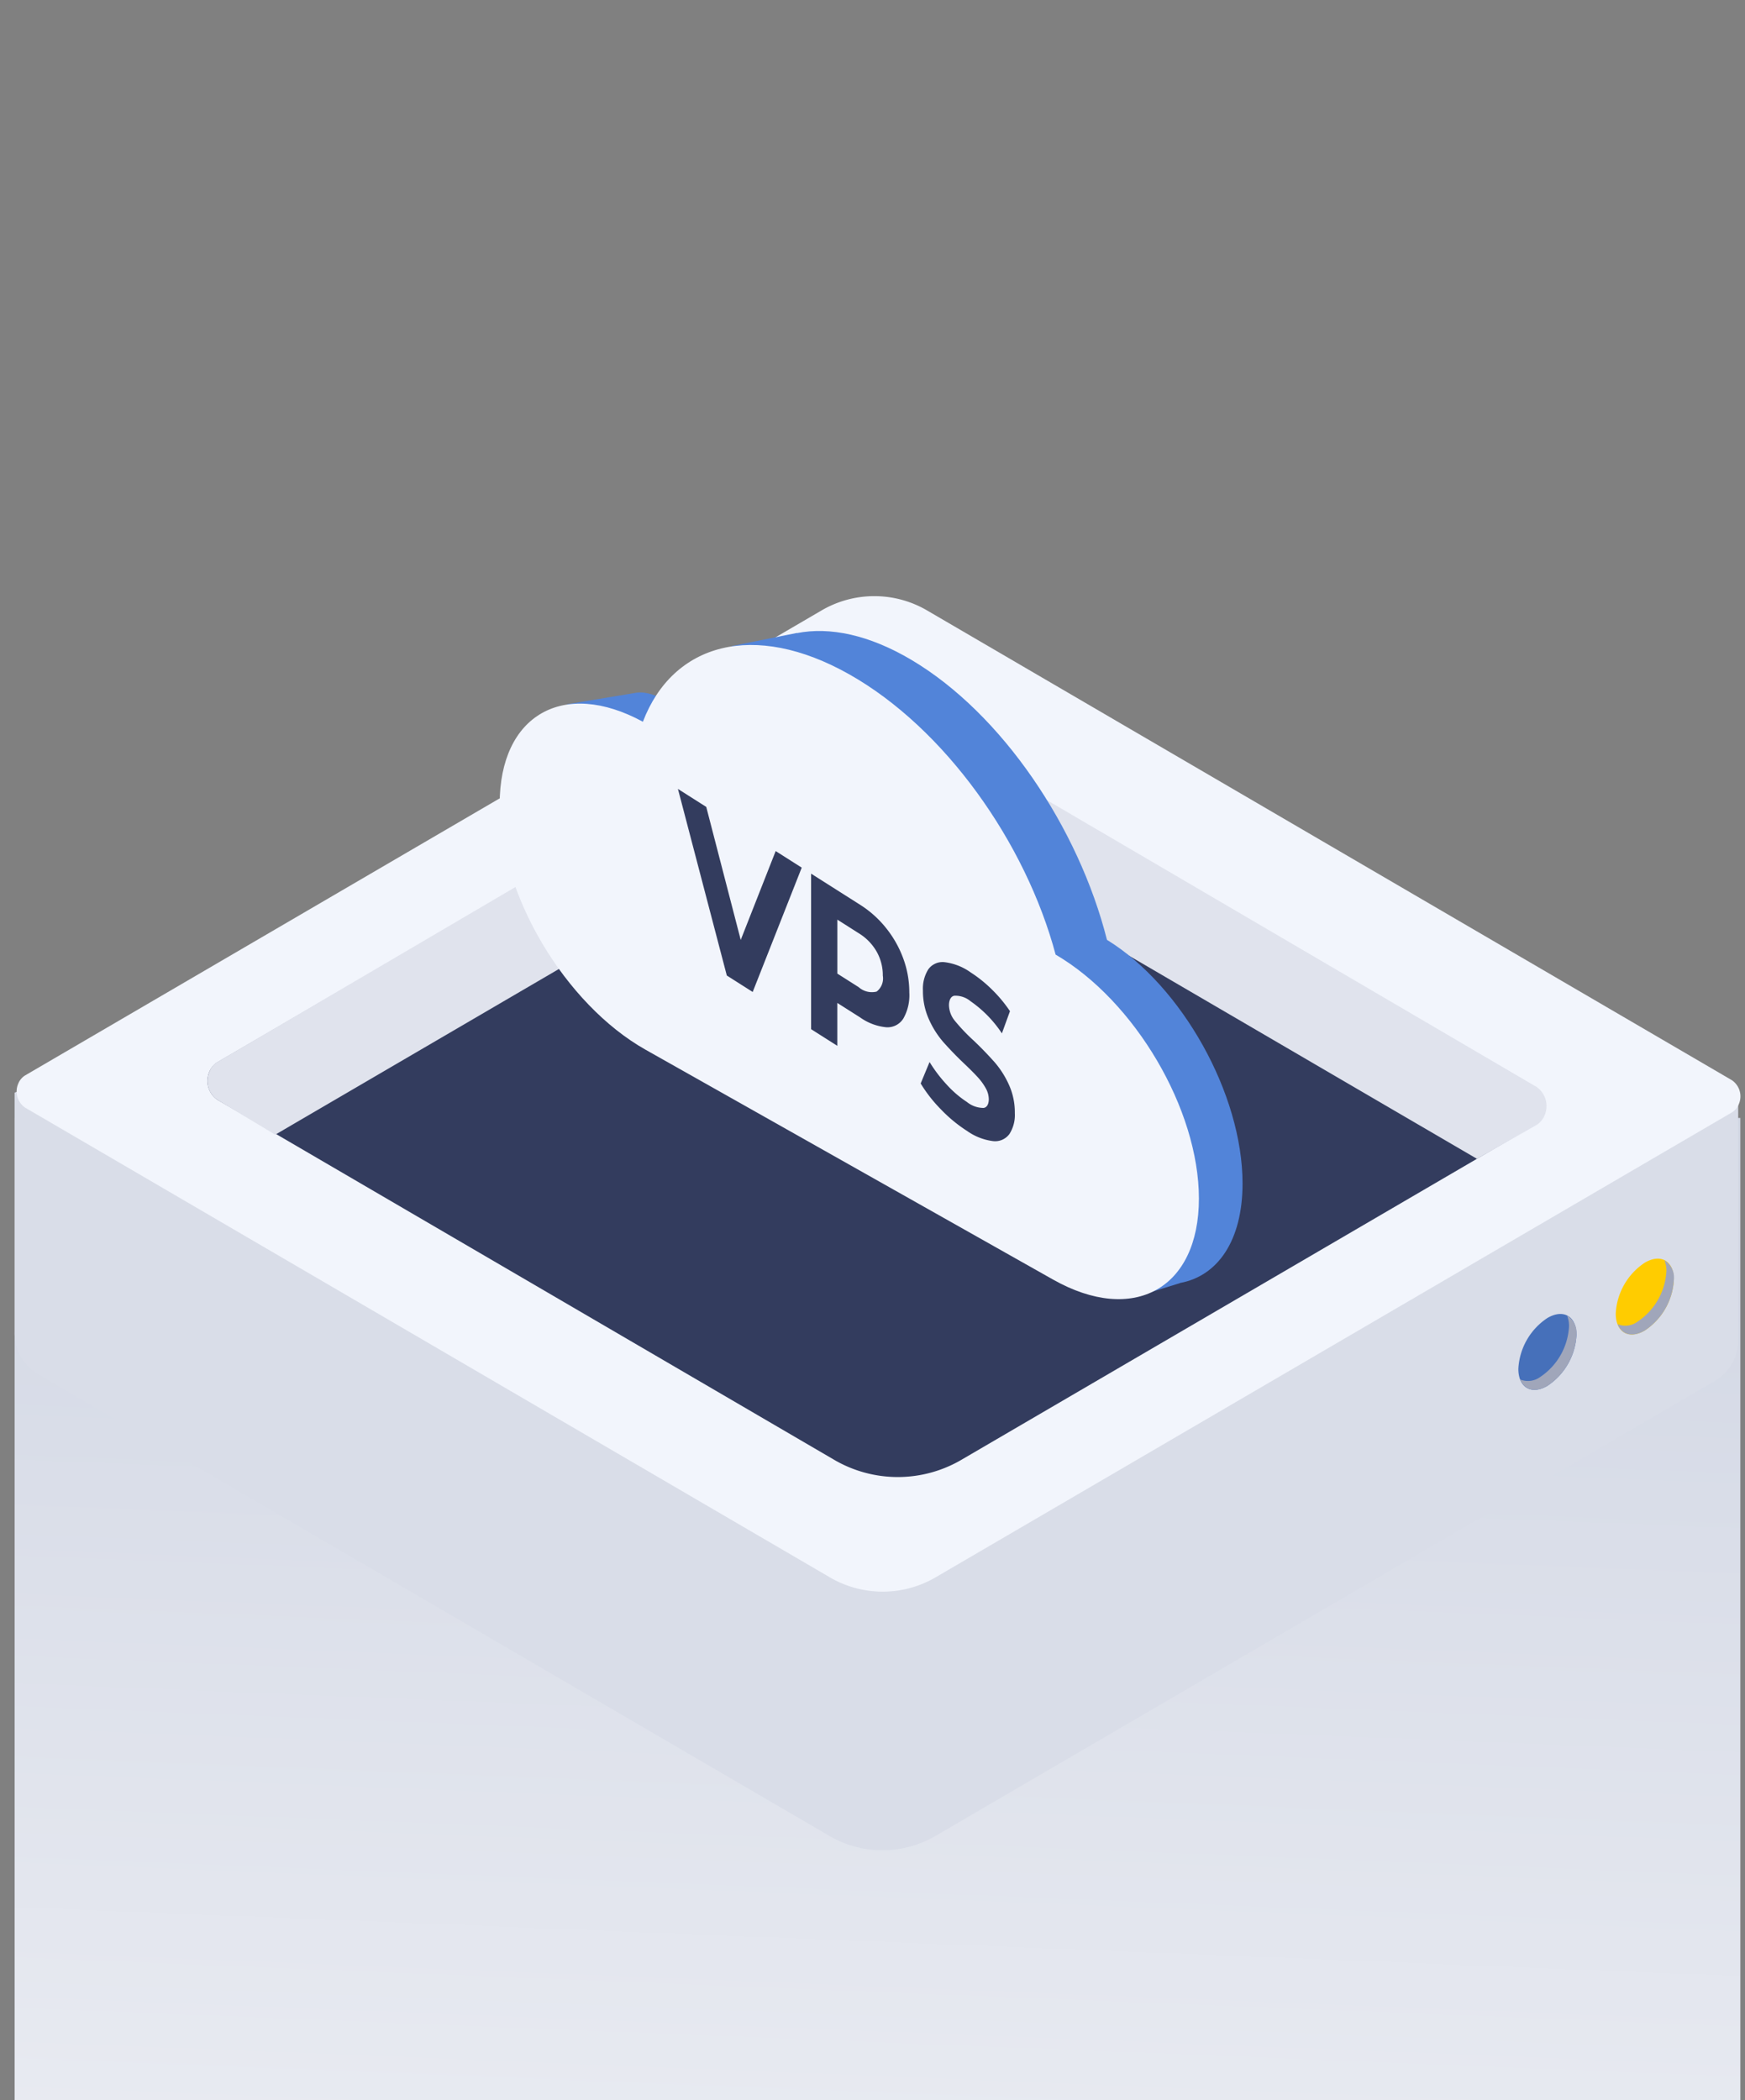 <svg xmlns="http://www.w3.org/2000/svg" xmlns:xlink="http://www.w3.org/1999/xlink" width="241" height="290" viewBox="0 0 241 290"><rect x="0" y="0" width="241" height="290" fill="#808080" stroke="none"/><defs><clipPath id="a"><rect width="241" height="290" transform="translate(3562 -65)" fill="none"/></clipPath><linearGradient id="b" x1="0.567" y1="1.125" x2="0.607" y2="-0.058" gradientUnits="objectBoundingBox"><stop offset="0" stop-color="#fff"/><stop offset="1" stop-color="#c8cede"/></linearGradient><linearGradient id="c" x1="-91.878" y1="24.792" x2="-91.802" y2="24.792" gradientUnits="objectBoundingBox"><stop offset="0" stop-color="#ffe06a"/><stop offset="1" stop-color="#fc0"/></linearGradient><linearGradient id="d" x1="-90.209" y1="24.055" x2="-90.132" y2="24.055" gradientUnits="objectBoundingBox"><stop offset="0" stop-color="#5e98f7"/><stop offset="1" stop-color="#4670ba"/></linearGradient><linearGradient id="e" x1="-9.468" y1="3.863" x2="-9.468" y2="3.863" xlink:href="#d"/></defs><g transform="translate(-3562 65)" clip-path="url(#a)"><g transform="translate(3231 -2336)"><path d="M1111.952,368.588h-50.23l-55.913-33.866c-7.2-4.361-19.779-3.815-28.095,1.226l-53.9,32.641h-50.2V542.624h.017c-.207,2.95,1.365,5.8,4.823,7.894l101.279,61.348c7.2,4.36,19.78,3.815,28.1-1.226l97.242-58.9c4.317-2.614,6.618-5.926,6.842-9.118h.037Z" transform="translate(-540.595 2056.783)" fill="url(#b)"/><g transform="translate(333.021 2353.316)"><path d="M1012.725,663.793,904.991,726.671a14.54,14.54,0,0,1-14.905,0L780.7,662.853a6.546,6.546,0,0,1-3.02-5.7V624.115L889,576.957a16.95,16.95,0,0,1,13.809-.163l112.917,48.255v33.042a6.565,6.565,0,0,1-3.005,5.7Z" transform="translate(-777.685 -555.554)" fill="#d9dde8"/><path d="M1014.982,616.428,905.145,680.544a14.481,14.481,0,0,1-14.839,0l-111-64.776a2.708,2.708,0,0,1-.96-3.354,2.352,2.352,0,0,1,.96-1.121l109.866-64.129a14.442,14.442,0,0,1,14.787,0l111.025,64.791a2.7,2.7,0,0,1,.962,3.351,2.355,2.355,0,0,1-.962,1.122Z" transform="translate(-777.835 -545.127)" fill="#f2f5fc"/><path d="M1001.719,626.117l-79.144,46.2a17.418,17.418,0,0,1-17.85,0L819.706,622.7a3.15,3.15,0,0,1-1.124-3.9,2.737,2.737,0,0,1,1.124-1.311l80.513-47a14.738,14.738,0,0,1,15.1,0l86.4,50.42a3.154,3.154,0,0,1,1.12,3.906,2.743,2.743,0,0,1-1.12,1.307Z" transform="translate(-791.679 -553.142)" fill="#333c5e"/><path d="M1001.788,626.082l-8.147,4.629-78.317-45.705a14.747,14.747,0,0,0-15.1,0L827.669,627.38l-7.966-4.8a3.149,3.149,0,0,1-1.124-3.9h0a2.578,2.578,0,0,1,1.044-1.306l80.608-47.308a14.9,14.9,0,0,1,15.187.093l86.459,50.628a3.224,3.224,0,0,1,1.084,3.965,2.9,2.9,0,0,1-1.173,1.334Z" transform="translate(-791.679 -553.014)" fill="#e0e3ed"/><g transform="translate(207.677 91.481)"><g transform="translate(13.449)"><path d="M1114.967,692.242c0,2.589,1.8,3.635,4.015,2.341a8.967,8.967,0,0,0,4.014-7.025c0-2.589-1.8-3.635-4.014-2.341a8.973,8.973,0,0,0-4.015,7.025Z" transform="translate(-1114.967 -684.662)" fill="url(#c)"/><path d="M1118.089,693.5a8.959,8.959,0,0,0,4.016-7.025,3.965,3.965,0,0,0-.262-1.466,2.786,2.786,0,0,1,1.294,2.67,8.965,8.965,0,0,1-4.013,7.025c-1.729,1.01-3.186.583-3.753-.873a2.83,2.83,0,0,0,2.718-.331Z" transform="translate(-1115.106 -684.781)" fill="#a0a6ba"/></g><g transform="translate(0 7.639)"><path d="M1094.453,703.893c0,2.588,1.8,3.637,4.014,2.344a8.974,8.974,0,0,0,4.014-7.025c0-2.589-1.8-3.637-4.014-2.344A8.965,8.965,0,0,0,1094.453,703.893Z" transform="translate(-1094.453 -696.314)" fill="url(#d)"/><path d="M1097.576,705.153a8.975,8.975,0,0,0,4.014-7.031,4.03,4.03,0,0,0-.26-1.466,2.788,2.788,0,0,1,1.29,2.675,8.974,8.974,0,0,1-4.013,7.025c-1.728,1-3.188.579-3.754-.878a2.851,2.851,0,0,0,2.723-.325Z" transform="translate(-1094.591 -696.431)" fill="#a0a6ba"/></g></g><g transform="translate(9.065 10)"><g transform="translate(57.914 -5.193)"><path d="M1738.73,462.1c0-12.315-8.353-27.267-18.725-33.645-3.921-15.5-14.506-31.235-26.985-38.644-5.866-3.484-11.3-4.6-15.833-3.709v-.023l-8.98,1.808s-5.663,7.339-6.364,9.278c-1.97-1.5-4.825-3.138-6.8-2.835l-9.629,1.6s6.241,40.269,16.774,46.524c4.484,2.661,61.466,35.388,61.466,35.388l6.453-1.993-.022-.01C1735.284,474.9,1738.73,470,1738.73,462.1Z" transform="translate(-1636.124 -385.804)" fill="url(#e)"/><path d="M1704.141,432.323c-4.141-15.5-15.322-31.265-28.5-38.7s-24.363-4.284-28.5,6.549c-10.957-5.958-19.78-.941-19.78,11.374,0,12.455,9.02,27.636,20.148,33.911l56.276,31.737c11.126,6.275,20.147,1.265,20.147-11.188C1723.923,453.692,1715.1,438.724,1704.141,432.323Z" transform="translate(-1627.352 -387.634)" fill="#f2f5fc"/></g><path d="M3705.9,1083.629l-6.772,17.169-3.575-2.273-6.75-25.765,3.911,2.486,4.761,18.366,4.827-12.27Zm8.067,5.13a14.476,14.476,0,0,1,3.608,3.245,14.849,14.849,0,0,1,2.358,4.2,13.52,13.52,0,0,1,.825,4.667,6.534,6.534,0,0,1-.827,3.6,2.583,2.583,0,0,1-2.358,1.2,7.448,7.448,0,0,1-3.608-1.358l-3.15-2v5.921l-3.622-2.3V1084.46Zm-.2,11.376a2.741,2.741,0,0,0,2.48.61,2.3,2.3,0,0,0,.851-2.2,6.61,6.61,0,0,0-.851-3.317,7.1,7.1,0,0,0-2.479-2.543l-2.949-1.876v7.454Zm14.928,19.829a19.778,19.778,0,0,1-3.586-2.97,19.367,19.367,0,0,1-2.782-3.563l1.229-2.961a19.582,19.582,0,0,0,2.391,3.146,14.323,14.323,0,0,0,2.771,2.375,3.657,3.657,0,0,0,2.279.82c.452-.04.736-.5.738-1.2a3.18,3.18,0,0,0-.437-1.551,7.975,7.975,0,0,0-1.117-1.523q-.68-.741-1.843-1.847-1.489-1.406-2.927-3.023a12.6,12.6,0,0,1-1.955-3.115,9.448,9.448,0,0,1-.816-3.954,5.015,5.015,0,0,1,.738-2.922,2.416,2.416,0,0,1,2.224-.994,7.805,7.805,0,0,1,3.631,1.417,18.027,18.027,0,0,1,2.927,2.352,18.933,18.933,0,0,1,2.5,3l-1.116,3.063a16.4,16.4,0,0,0-4.336-4.443,3.257,3.257,0,0,0-2.245-.753c-.455.086-.731.587-.728,1.317a3.514,3.514,0,0,0,.838,2.174,25.77,25.77,0,0,0,2.559,2.688q1.489,1.407,2.928,3.026a12.764,12.764,0,0,1,1.955,3.084,9.231,9.231,0,0,1,.816,3.924,4.862,4.862,0,0,1-.748,2.882,2.445,2.445,0,0,1-2.245.98,7.9,7.9,0,0,1-3.638-1.43Z" transform="translate(-3606.26 -1056.141)" fill="#333c5e"/></g></g></g></g></svg>